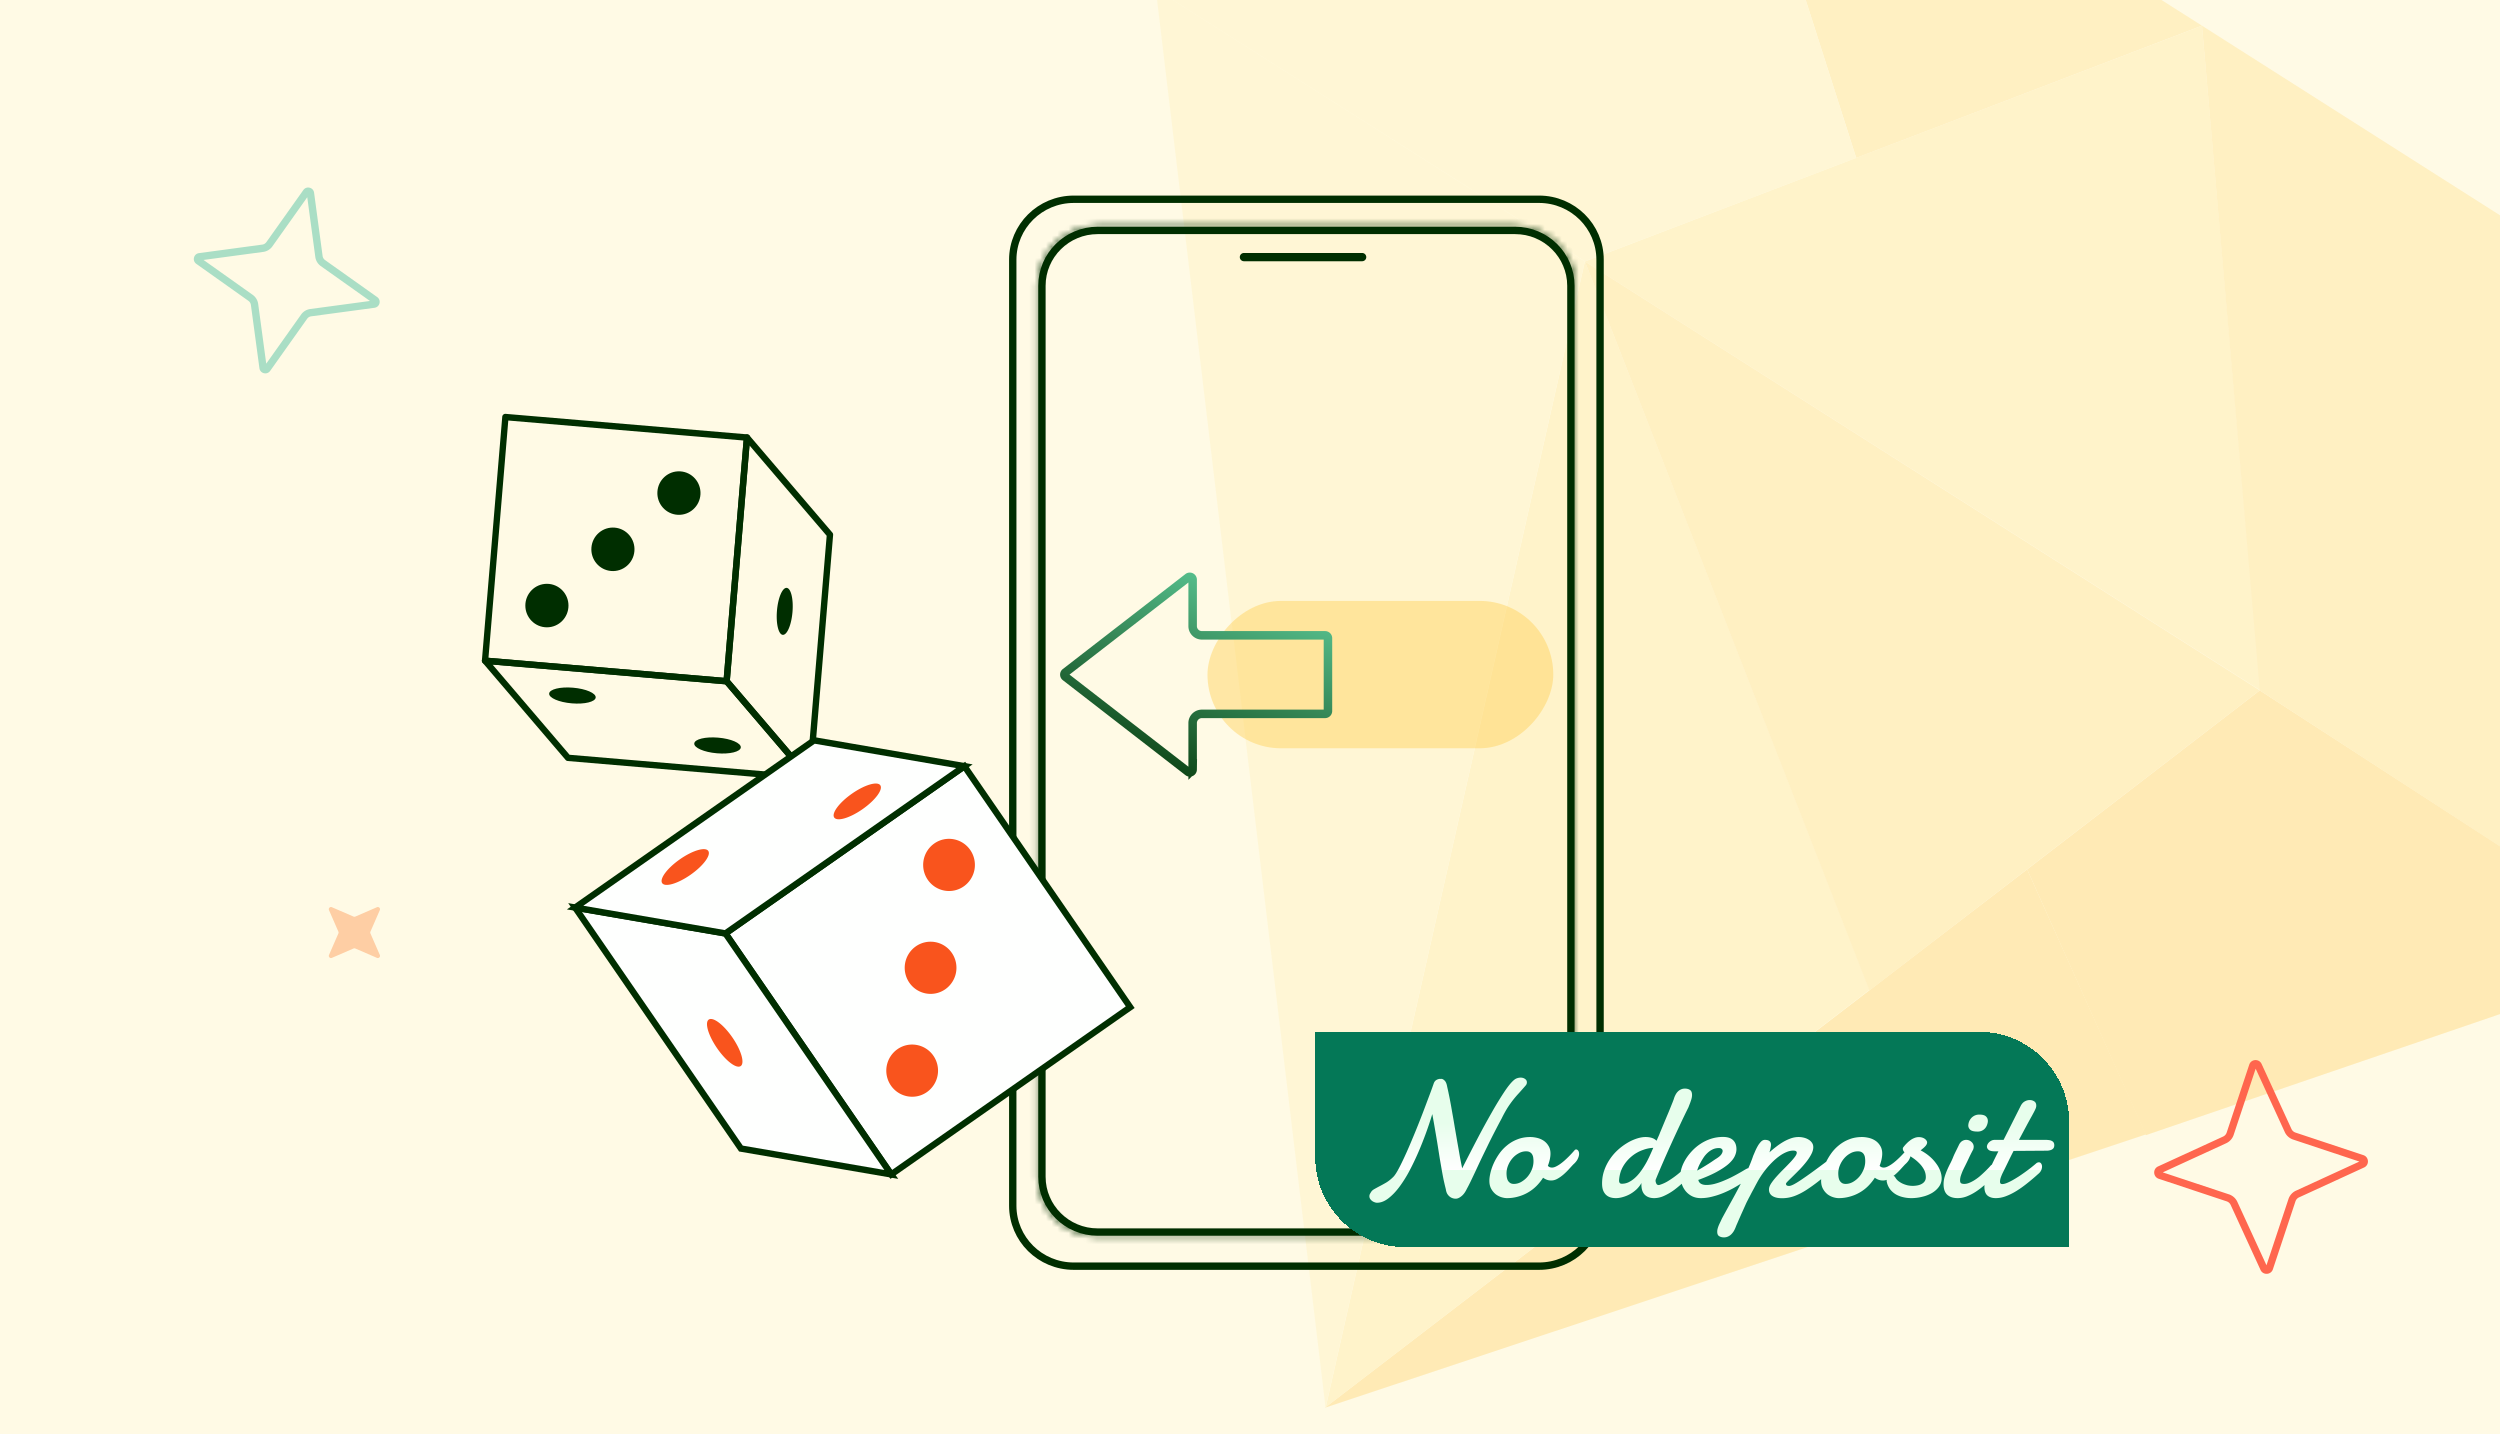 <svg xmlns="http://www.w3.org/2000/svg" width="441" height="253" fill="none"><g clip-path="url(#a)"><path fill="#FFFAE5" d="M0 0h441v253H0z"/><g opacity=".24"><path fill="#FFB81C" d="m398.624 121.786-41.04 31.57 20.945 46.884 92.434-31.597-72.339-46.857Z"/><path fill="#FFCF54" d="m302.528-49.98 24.911 77.842 60.989-23.33-85.9-54.512Z"/><path fill="#FFDD76" d="m279.574 46.115 119.19 75.703L388.429 4.532 279.574 46.115Z"/><path fill="#FFB81C" d="m233.698 248.329 144.866-48.227-20.977-46.746-123.889 94.973Z"/><path fill="#FFDD76" d="m233.869 248.223 95.931-73.627-50.225-128.481-45.706 202.108Z"/><path fill="#FFEBA4" d="m279.57 46.114-75.699-48.06 29.961 250.306L279.57 46.114Z"/><path fill="#FFCF54" d="m279.572 46.115 50.193 128.619 68.859-52.948-119.052-75.671Z"/><path fill="#FFEBA4" d="m203.734-1.977 75.838 48.092 47.866-18.253-24.805-77.672-98.899 47.833Z"/><path fill="#FFCF54" d="m475.261 59.776-86.827-55.24 10.191 117.25 72.309 46.995 4.327-109.005Z"/></g><path fill="#FECEA4" d="m62.672 161.686 3.821-1.653a.387.387 0 0 1 .51.507l-1.66 3.806a.389.389 0 0 0 0 .308l1.66 3.806a.387.387 0 0 1-.51.507l-3.82-1.653a.394.394 0 0 0-.31 0l-3.82 1.653a.387.387 0 0 1-.51-.507l1.66-3.806a.388.388 0 0 0 0-.308l-1.66-3.806a.387.387 0 0 1 .51-.507l3.82 1.653a.394.394 0 0 0 .31 0Z"/><path stroke="#002E00" stroke-width="1.3" d="M189.415 35.15h82.073c5.946 0 10.764 4.785 10.764 10.668v166.868c0 5.882-4.818 10.667-10.764 10.667h-82.073c-5.947 0-10.765-4.785-10.765-10.667V45.818c0-5.883 4.818-10.668 10.765-10.668Z"/><path stroke="#002E00" stroke-width="1.3" d="M193.652 40.643h73.597c5.449 0 9.857 4.379 9.857 9.768v157.16c0 5.39-4.408 9.768-9.857 9.768h-73.597c-5.449 0-9.857-4.378-9.857-9.768V50.411c0-5.39 4.408-9.768 9.857-9.768Z"/><mask id="b" fill="#fff"><path d="M267.249 218.218H193.65c-5.921 0-10.738-4.777-10.738-10.647V50.409c0-5.87 4.817-10.646 10.738-10.646h73.599c5.92 0 10.737 4.776 10.737 10.646v157.162c0 5.87-4.817 10.647-10.737 10.647ZM193.652 40.222c-5.667 0-10.277 4.57-10.277 10.19v157.161c0 5.619 4.61 10.19 10.277 10.19h73.599c5.667 0 10.277-4.571 10.277-10.19V50.409c0-5.619-4.61-10.19-10.277-10.19h-73.599v.003Z"/></mask><path fill="#002E00" d="M193.652 40.222v1.3h1.3v-1.3h-1.3Zm0-.003v-1.3h-1.3v1.3h1.3Zm73.597 176.699H193.65v2.6h73.599v-2.6Zm-73.599 0c-5.213 0-9.438-4.205-9.438-9.347h-2.6c0 6.599 5.41 11.947 12.038 11.947v-2.6Zm-9.438-9.347V50.409h-2.6v157.162h2.6Zm0-157.162c0-5.142 4.225-9.346 9.438-9.346v-2.6c-6.628 0-12.038 5.348-12.038 11.946h2.6Zm9.438-9.346h73.599v-2.6H193.65v2.6Zm73.599 0c5.213 0 9.437 4.204 9.437 9.346h2.6c0-6.598-5.409-11.946-12.037-11.946v2.6Zm9.437 9.346v157.162h2.6V50.409h-2.6Zm0 157.162c0 5.142-4.224 9.347-9.437 9.347v2.6c6.628 0 12.037-5.348 12.037-11.947h-2.6Zm-83.034-168.65c-6.375 0-11.577 5.143-11.577 11.49h2.6c0-4.89 4.017-8.89 8.977-8.89v-2.6Zm-11.577 11.49v157.162h2.6V50.411h-2.6Zm0 157.162c0 6.348 5.202 11.49 11.577 11.49v-2.6c-4.96 0-8.977-3.999-8.977-8.89h-2.6Zm11.577 11.49h73.599v-2.6h-73.599v2.6Zm73.599 0c6.375 0 11.577-5.142 11.577-11.49h-2.6c0 4.891-4.017 8.89-8.977 8.89v2.6Zm11.577-11.49V50.409h-2.6v157.164h2.6Zm0-157.164c0-6.347-5.202-11.49-11.577-11.49v2.6c4.96 0 8.977 4 8.977 8.89h2.6Zm-11.577-11.49h-73.599v2.6h73.599v-2.6Zm-74.899 1.3v.003h2.6v-.003h-2.6Z" mask="url(#b)"/><path fill="#002E00" stroke="#002E00" stroke-width=".5" d="M219.432 45.833h20.849a.48.48 0 0 0 .48-.479.48.48 0 0 0-.48-.478h-20.849a.48.48 0 0 0-.48.478.48.48 0 0 0 .48.479Z"/><rect width="61" height="26" fill="#FFCF54" fill-opacity=".58" opacity=".76" rx="13" transform="matrix(-1 0 0 1 274 106)"/><path fill="#AADEC5" fill-rule="evenodd" d="M56.58 46.928a2.356 2.356 0 0 1-.96-1.597L54.2 34.795l-6.162 8.681a2.356 2.356 0 0 1-1.597.959h-.004l-10.532 1.42 8.681 6.163c.517.374.873.947.959 1.597v.003l1.42 10.533 6.162-8.682a2.356 2.356 0 0 1 1.598-.958h.003l10.533-1.42-8.682-6.163Zm9.488 7.366L54.895 55.8a1.056 1.056 0 0 0-.715.432l-6.525 9.193c-.548.77-1.761.478-1.893-.467l-1.506-11.172a1.056 1.056 0 0 0-.432-.715l-9.193-6.526c-.77-.547-.479-1.761.466-1.893l11.173-1.506c.283-.037.542-.193.715-.432l6.526-9.193c.547-.77 1.76-.479 1.893.467l1.505 11.172c.037.283.194.542.433.715l9.192 6.526c.77.547.48 1.76-.466 1.893Z" clip-rule="evenodd"/><path fill="#FF664E" fill-rule="evenodd" d="M404.495 201.014a2.48 2.48 0 0 1-1.459-1.314l-.001-.003-5.136-11.182-3.885 11.695a2.481 2.481 0 0 1-1.314 1.458l-.003.002-11.182 5.136 11.695 3.884a2.487 2.487 0 0 1 1.458 1.314l.002.004 5.136 11.182 3.884-11.695a2.486 2.486 0 0 1 1.314-1.459l.004-.001 11.182-5.136-11.695-3.885Zm12.527 4.933-11.477 5.272a1.184 1.184 0 0 0-.625.697l-3.981 11.986c-.334 1.005-1.73 1.09-2.181.12l-5.272-11.477a1.184 1.184 0 0 0-.697-.625l-11.987-3.981c-1.004-.334-1.089-1.73-.12-2.181l11.478-5.272c.291-.132.517-.385.624-.697l3.982-11.987c.334-1.004 1.73-1.089 2.181-.12l5.272 11.478c.132.291.385.517.697.624l11.986 3.982c1.005.334 1.09 1.73.12 2.181Zm-35.791.989-.006.003-.052-.114" clip-rule="evenodd"/><path fill="#002E00" d="M128.182 120.738a.57.57 0 0 0 .562-.522l3.591-42.985a.579.579 0 0 0-.129-.414.565.565 0 0 0-.382-.198l-42.622-3.617a.56.56 0 0 0-.607.516l-3.592 42.985a.579.579 0 0 0 .13.414.57.57 0 0 0 .382.199l42.622 3.622h.05-.005Zm2.978-43.03-3.496 41.851-41.497-3.526 3.496-41.852 41.497 3.526Z"/><path fill="#002E00" d="M142.818 137.874a.574.574 0 0 0 .562-.522l3.586-42.985a.575.575 0 0 0-.135-.42l-14.636-17.135a.57.57 0 0 0-.602-.17.574.574 0 0 0-.387.493l-3.592 42.985c-.011.153.034.3.135.419l14.636 17.137a.568.568 0 0 0 .427.198h.006Zm3.007-43.36-3.457 41.399-13.613-15.935 3.457-41.398 13.613 15.935Z"/><path fill="#002E00" d="M142.818 137.874a.56.56 0 0 0 .5-.312.584.584 0 0 0-.073-.629l-14.642-17.136a.544.544 0 0 0-.377-.193l-42.621-3.622a.562.562 0 0 0-.546.306.584.584 0 0 0 .073.629l14.642 17.136c.096.114.231.182.377.193l42.622 3.617h.045v.011ZM127.9 120.715l13.591 15.912-41.02-3.486-13.59-15.912 41.019 3.486ZM139.794 107.961c.191-2.291-.27-4.195-1.023-4.258-.753-.062-1.523 1.741-1.715 4.025-.191 2.29.27 4.195 1.023 4.257.759.063 1.524-1.74 1.715-4.024Z"/><path fill="#002E00" d="M126.457 132.88c2.271.193 4.159-.272 4.221-1.032.062-.765-1.725-1.536-3.991-1.728-2.27-.193-4.159.272-4.221 1.031-.062.76 1.726 1.536 3.991 1.729ZM100.86 124.071c2.271.193 4.16-.272 4.221-1.032.062-.765-1.725-1.536-3.99-1.729-2.271-.192-4.16.273-4.221 1.032-.062.765 1.725 1.536 3.99 1.729ZM107.801 100.722c2.096.176 3.934-1.389 4.108-3.503.175-2.115-1.377-3.968-3.473-4.144-2.097-.176-3.935 1.389-4.109 3.503-.174 2.115 1.377 3.968 3.474 4.144ZM96.475 110.659c-2.101 0-3.805-1.718-3.805-3.838 0-2.119 1.704-3.837 3.805-3.837 2.102 0 3.805 1.718 3.805 3.837 0 2.12-1.703 3.838-3.805 3.838ZM119.546 90.81c-2.098-.121-3.702-1.935-3.582-4.05.12-2.117 1.918-3.734 4.016-3.613 2.098.12 3.702 1.934 3.582 4.05-.12 2.116-1.918 3.733-4.016 3.612Z"/><path fill="#FEFFFE" d="m127.98 164.659 42.146-29.497 29.248 42.504-42.145 29.498-29.249-42.505Z"/><path fill="#002E00" d="m157.079 207.955 43.071-30.146-29.89-43.438-43.072 30.145 29.891 43.439Zm41.509-30.429-41.228 28.853-28.609-41.579 41.227-28.854 28.61 41.58Z"/><path fill="#FEFFFE" d="m157.225 207.167-26.524-4.564-29.245-42.509 26.518 4.564 29.251 42.509Z"/><path fill="#002E00" d="m158.444 207.955-30.143-43.813-28.07-4.83 30.144 43.813 28.069 4.83Zm-30.801-42.776 28.351 41.205-24.967-4.296-28.351-41.206 24.967 4.297Z"/><path fill="#FEFFFE" d="m101.456 160.095 42.15-29.494 26.518 4.563-42.15 29.494-26.518-4.563Z"/><path fill="#002E00" d="m128.104 165.259 43.47-30.424L143.471 130 100 160.423l28.104 4.836Zm40.564-29.772-40.828 28.576-24.939-4.291 40.828-28.576 24.939 4.291Z"/><path fill="#F9541D" d="M126.491 184.9c1.557 2.262 3.423 3.674 4.17 3.152.748-.521.09-2.783-1.467-5.045-1.557-2.262-3.423-3.673-4.17-3.152-.748.522-.09 2.784 1.467 5.045ZM119.936 151.58c-2.243 1.57-3.642 3.452-3.125 4.206.517.754 2.76.091 5.002-1.479 2.243-1.57 3.643-3.452 3.125-4.206-.517-.754-2.759-.091-5.002 1.479ZM150.283 140.005c-2.243 1.57-3.642 3.452-3.125 4.206.517.754 2.759.091 5.002-1.479 2.243-1.571 3.642-3.453 3.125-4.206-.517-.754-2.76-.091-5.002 1.479ZM161.552 166.937a4.63 4.63 0 0 0-1.147 6.405c1.439 2.086 4.283 2.608 6.352 1.157a4.63 4.63 0 0 0 1.146-6.406 4.54 4.54 0 0 0-6.351-1.156ZM164.807 148.791a4.63 4.63 0 0 0-1.147 6.406c1.439 2.086 4.283 2.608 6.352 1.156a4.628 4.628 0 0 0 1.146-6.405c-1.439-2.086-4.283-2.608-6.351-1.157ZM158.304 185.082a4.63 4.63 0 0 0-1.147 6.406c1.439 2.086 4.283 2.607 6.352 1.156a4.63 4.63 0 0 0 1.146-6.406c-1.438-2.086-4.283-2.607-6.351-1.156Z"/><path stroke="url(#c)" stroke-width="1.5" d="M234.25 125.427a.503.503 0 0 1-.506.499h-21.732c-.895 0-1.629.723-1.629 1.624v8.199a.507.507 0 0 1-.82.392l-21.62-16.749a.495.495 0 0 1 0-.784l21.62-16.749a.507.507 0 0 1 .82.392v8.199c0 .901.733 1.624 1.629 1.624h21.732c.284 0 .506.228.506.499v12.854Z"/><g filter="url(#d)"><path fill="#047857" d="M228 180h117.09c8.787 0 15.91 7.123 15.91 15.91V218H243.91c-8.787 0-15.91-7.123-15.91-15.91V180Z" shape-rendering="crispEdges"/><g filter="url(#e)"><path fill="url(#f)" d="M251.279 189.191c.153.66.306 1.381.459 2.165.152.783.301 1.6.444 2.451.153.841.301 1.701.444 2.58.153.87.301 1.73.445 2.58.153.841.296 1.659.43 2.452.143.783.286 1.51.43 2.179a504.796 504.796 0 0 1 2.781-5.405 146.892 146.892 0 0 1 2.508-4.572 59.598 59.598 0 0 1 2.107-3.455c.631-.956 1.176-1.639 1.635-2.05.2-.191.41-.325.63-.401.22-.077.435-.115.645-.115.306 0 .564.077.774.229.22.153.33.349.33.588a.797.797 0 0 1-.072.359c-.047.095-.124.2-.229.315-.392.449-.76.865-1.104 1.247a18.376 18.376 0 0 0-2.007 2.58 20.832 20.832 0 0 0-1.017 1.849c-.43.794-.86 1.611-1.29 2.452-.43.831-.846 1.662-1.248 2.494-.401.822-.788 1.62-1.161 2.394-.363.774-.697 1.491-1.003 2.15-.306.65-.583 1.233-.831 1.749-.249.506-.454.903-.617 1.19-.277.592-.597 1.032-.96 1.318-.354.287-.679.435-.975.445h-.1a1.881 1.881 0 0 1-.559-.115 1.591 1.591 0 0 1-.502-.301 1.938 1.938 0 0 1-.402-.502 2.364 2.364 0 0 1-.215-.731 53.047 53.047 0 0 1-.415-1.763 81.863 81.863 0 0 1-.33-1.777l-.33-1.907c-.105-.669-.219-1.395-.344-2.179a153.59 153.59 0 0 0-.43-2.566c-.153-.927-.334-1.954-.544-3.082a63.864 63.864 0 0 1-2.409 6.609 47.638 47.638 0 0 1-1.605 3.368 22.115 22.115 0 0 1-1.806 2.882c-.631.84-1.281 1.514-1.95 2.021-.659.506-1.323.759-1.992.759-.115 0-.249-.028-.402-.086a1.492 1.492 0 0 1-.444-.229 1.35 1.35 0 0 1-.344-.358.833.833 0 0 1-.143-.473c0-.134.023-.254.071-.359.058-.114.134-.248.23-.401.124-.201.32-.373.587-.516.268-.153.574-.32.918-.502.353-.181.736-.392 1.147-.631.41-.248.821-.573 1.232-.974.23-.22.502-.612.817-1.176.316-.573.655-1.247 1.018-2.021.373-.784.755-1.639 1.147-2.566a157.642 157.642 0 0 0 2.265-5.59c.344-.908.65-1.72.917-2.437a108.3 108.3 0 0 0 .674-1.806l.315-.889c.096-.287.249-.497.459-.631.22-.134.454-.205.702-.215-.009 0-.019.005-.028.014h.086a.442.442 0 0 1 .1-.014c.21 0 .416.105.616.315.211.201.359.555.445 1.061Zm13.926 11.411c-.45 0-.884.114-1.305.344a3.897 3.897 0 0 0-1.104.888 4.46 4.46 0 0 0-.759 1.248 3.653 3.653 0 0 0-.287 1.419c0 .181.014.382.043.602.029.21.086.411.172.602.096.181.229.334.401.458.172.125.402.187.688.187.44 0 .865-.115 1.276-.344a4.272 4.272 0 0 0 1.118-.918c.325-.382.583-.812.774-1.29a3.852 3.852 0 0 0 .244-2.035 1.424 1.424 0 0 0-.172-.574 1.009 1.009 0 0 0-.387-.415c-.172-.115-.406-.172-.702-.172Zm.745-2.523c.363 0 .75.048 1.161.143.421.096.808.258 1.161.487.354.23.645.536.875.918.239.373.358.836.358 1.39 0 .287-.038.617-.115.989a7.574 7.574 0 0 1-.344 1.147.809.809 0 0 0 .33.244c.124.048.258.072.401.072.201 0 .421-.058.66-.172.248-.115.501-.263.759-.445.259-.181.517-.387.775-.616a18.193 18.193 0 0 0 1.347-1.333c.191-.211.349-.387.473-.531a.331.331 0 0 1 .244-.1c.134 0 .253.072.358.215.105.134.158.325.158.573 0 .249-.077.535-.23.86-.143.325-.415.665-.817 1.018-.229.249-.492.535-.788.86a10.79 10.79 0 0 1-.946.918c-.335.286-.683.53-1.047.731a2.24 2.24 0 0 1-1.089.301 2.37 2.37 0 0 1-.731-.115 2.624 2.624 0 0 1-.702-.373 8.727 8.727 0 0 1-1.176 1.463 7.137 7.137 0 0 1-1.476 1.132 7.136 7.136 0 0 1-1.749.731 7.058 7.058 0 0 1-1.993.272c-.267 0-.578-.052-.931-.157a3.297 3.297 0 0 1-1.018-.516 3.19 3.19 0 0 1-.803-.961c-.22-.392-.33-.869-.33-1.433 0-.383.062-.841.187-1.376a9.25 9.25 0 0 1 .559-1.649c.258-.573.578-1.137.96-1.691a7.381 7.381 0 0 1 1.391-1.505 6.472 6.472 0 0 1 1.834-1.076c.689-.277 1.453-.415 2.294-.415Zm22.118 7.511a.154.154 0 0 0-.015.072.153.153 0 0 1-.014.071c0 .172.043.354.129.545.086.182.225.272.416.272a.403.403 0 0 0 .172-.028 6.594 6.594 0 0 0 1.648-.774 16.24 16.24 0 0 0 1.62-1.161c.516-.421.989-.851 1.419-1.29.44-.44.803-.832 1.09-1.176.133-.162.282-.244.444-.244.143 0 .268.067.373.201.114.134.172.315.172.545 0 .181-.053.396-.158.645a3.113 3.113 0 0 1-.487.803 38.23 38.23 0 0 1-1.735 1.791 18.29 18.29 0 0 1-1.792 1.534 9.88 9.88 0 0 1-1.806 1.061 4.217 4.217 0 0 1-1.749.401c-.697 0-1.247-.196-1.648-.587-.401-.402-.602-.999-.602-1.792v-.144c0-.057.005-.109.014-.157-.22.401-.502.769-.846 1.104a6.168 6.168 0 0 1-1.132.845 5.91 5.91 0 0 1-1.276.531c-.439.133-.865.2-1.276.2-.353 0-.678-.047-.974-.143a1.972 1.972 0 0 1-.774-.459 2.245 2.245 0 0 1-.502-.802c-.115-.325-.172-.717-.172-1.176 0-.803.124-1.562.373-2.279a8.24 8.24 0 0 1 .989-1.993 8.967 8.967 0 0 1 1.404-1.634 10.223 10.223 0 0 1 1.649-1.233 8.234 8.234 0 0 1 1.706-.788c.564-.181 1.08-.272 1.548-.272.545 0 1.013.091 1.405.272.191.096.368.225.53.387.038-.086.077-.167.115-.244.095-.229.181-.425.258-.587.076-.172.129-.297.157-.373.029-.086.11-.287.244-.602s.287-.683.459-1.104c.181-.43.373-.889.573-1.376.211-.487.402-.946.574-1.376l.444-1.104c.124-.315.201-.516.229-.602.067-.239.158-.468.273-.688.114-.229.248-.425.401-.588.163-.172.349-.305.559-.401.21-.105.449-.158.717-.158.363 0 .664.082.903.244.239.153.358.454.358.903 0 .182-.024.368-.071.559a5.408 5.408 0 0 1-.172.559 6.663 6.663 0 0 1-.201.545c-.067.172-.129.334-.186.487-.478.956-.98 1.998-1.506 3.125a286.828 286.828 0 0 0-1.562 3.383 212.631 212.631 0 0 0-1.476 3.326 132.31 132.31 0 0 0-1.233 2.924Zm-.43-5.605a5.86 5.86 0 0 0-1.806.373 6.306 6.306 0 0 0-1.993 1.118 6.576 6.576 0 0 0-1.534 1.806c-.411.717-.645 1.539-.702 2.466 0 .382.162.573.487.573.402 0 .784-.081 1.147-.244a4.674 4.674 0 0 0 1.032-.673c.335-.287.645-.612.932-.975.287-.363.549-.741.788-1.132.249-.392.469-.779.66-1.162.2-.391.372-.755.516-1.089l.2-.444c.077-.182.168-.387.273-.617Zm11.79.058a.64.64 0 0 0-.129-.015h-.129c-.363 0-.703.072-1.018.215a3.489 3.489 0 0 0-.875.574 4.631 4.631 0 0 0-.702.788c-.201.296-.382.593-.545.889a8.346 8.346 0 0 0-.415.831 10.69 10.69 0 0 0-.244.674c.334-.172.678-.368 1.032-.588.363-.22.702-.43 1.018-.631.315-.2.588-.382.817-.544.239-.163.406-.273.502-.33.43-.268.726-.516.888-.745.163-.239.244-.445.244-.617a.442.442 0 0 0-.143-.344.544.544 0 0 0-.301-.157Zm.516-1.979c.793 0 1.385.192 1.777.574.392.382.588.912.588 1.591 0 .401-.105.822-.315 1.261-.211.44-.574.889-1.09 1.348-.516.449-1.209.912-2.078 1.39-.86.469-1.94.942-3.24 1.419a.96.96 0 0 0 .444.66c.249.153.579.229.989.229.44 0 .908-.062 1.405-.186a11.82 11.82 0 0 0 1.491-.502c.497-.201.98-.416 1.448-.645.468-.239.889-.463 1.261-.674.383-.21.698-.392.946-.544a6.41 6.41 0 0 1 .516-.287.575.575 0 0 1 .23-.1c.076-.01.143-.015.2-.015.115 0 .211.029.287.086.077.048.139.11.187.187a.516.516 0 0 1 .114.229.845.845 0 0 1 .029.201c0 .086-.01.191-.029.315-.019.115-.091.248-.215.401a7.31 7.31 0 0 1-.487.387c-.268.211-.617.459-1.047.746-.43.286-.931.592-1.505.917-.564.316-1.166.607-1.806.875-.631.267-1.29.487-1.978.659a7.938 7.938 0 0 1-2.036.272c-.573 0-1.084-.11-1.533-.329a3.537 3.537 0 0 1-1.133-.889 4.006 4.006 0 0 1-.702-1.29 4.808 4.808 0 0 1-.244-1.534c0-.411.081-.86.244-1.347.162-.497.396-.994.702-1.491.306-.497.679-.98 1.118-1.448a8.289 8.289 0 0 1 1.505-1.261 7.794 7.794 0 0 1 1.821-.875 6.795 6.795 0 0 1 2.136-.33Zm19.1 3.699c.134-.077.258-.139.373-.187a.873.873 0 0 1 .33-.071c.21 0 .368.081.473.243a.99.99 0 0 1 .157.574c0 .248-.066.501-.2.76a1.609 1.609 0 0 1-.574.645 148.982 148.982 0 0 0-2.738 2.092 29.028 29.028 0 0 1-2.279 1.635c-.707.449-1.4.798-2.078 1.046a6.301 6.301 0 0 1-2.179.373c-.726 0-1.29-.134-1.692-.402a1.266 1.266 0 0 1-.587-1.103v-.101c0-.038.004-.081.014-.129.038-.286.186-.616.444-.989s.569-.76.932-1.161c.363-.401.75-.808 1.161-1.218.411-.411.789-.798 1.133-1.162.353-.372.645-.711.874-1.017.229-.306.344-.555.344-.746a.317.317 0 0 0-.143-.272c-.096-.067-.253-.1-.473-.1-.383 0-.779.086-1.19.258a5.873 5.873 0 0 0-1.204.673c-.392.277-.779.598-1.161.961-.373.363-.727.74-1.061 1.132a16.173 16.173 0 0 0-1.591 2.279l-.244.445c-.105.191-.22.406-.344.645-.124.239-.258.487-.401.745-.134.249-.258.488-.373.717-.115.22-.22.416-.315.588a5.687 5.687 0 0 1-.187.372c-.047.086-.129.249-.243.488-.105.239-.23.516-.373.831-.143.325-.296.664-.459 1.018-.153.354-.301.688-.444 1.003-.134.316-.253.593-.359.832a6.636 6.636 0 0 0-.2.487 5.343 5.343 0 0 1-.33.703c-.134.219-.282.41-.444.573a1.928 1.928 0 0 1-.574.401 1.67 1.67 0 0 1-.731.158c-.344 0-.626-.072-.845-.215-.23-.134-.344-.397-.344-.788 0-.192.028-.387.086-.588.057-.201.129-.402.215-.602.086-.191.176-.382.272-.574.086-.181.167-.358.244-.53a291.07 291.07 0 0 1 1.576-2.881c.536-.956 1.047-1.902 1.534-2.838.497-.947.956-1.874 1.376-2.781a25.09 25.09 0 0 0 1.047-2.609c.076-.172.181-.416.315-.731a9.35 9.35 0 0 1 .459-.932 3.91 3.91 0 0 1 .573-.789c.22-.229.454-.344.703-.344.382 0 .659.077.831.23.172.143.258.358.258.645 0 .057-.01.148-.029.272-.019.124-.043.258-.071.402a4.56 4.56 0 0 1-.101.387 1.25 1.25 0 0 1-.086.272c.354-.325.736-.645 1.147-.96.411-.325.836-.617 1.276-.875a7.855 7.855 0 0 1 1.347-.631 4.113 4.113 0 0 1 1.376-.243c.316 0 .626.038.932.114.316.077.593.192.832.344.248.144.449.33.602.559.153.22.229.478.229.775 0 .391-.119.812-.358 1.261-.23.44-.521.884-.875 1.333a18.12 18.12 0 0 1-1.147 1.319c-.41.42-.797.807-1.161 1.161-.353.344-.654.64-.903.889-.239.239-.363.401-.372.487 0 .115.043.21.129.287.086.067.229.1.43.1.162 0 .401-.076.716-.229.316-.153.755-.416 1.319-.789a68.11 68.11 0 0 0 2.165-1.519c.879-.64 1.959-1.443 3.239-2.408Zm4.68-1.161a2.68 2.68 0 0 0-1.304.344 3.897 3.897 0 0 0-1.104.888 4.463 4.463 0 0 0-.76 1.248 3.652 3.652 0 0 0-.286 1.419c0 .181.014.382.043.602.028.21.086.411.172.602.095.181.229.334.401.458.172.125.401.187.688.187.44 0 .865-.115 1.276-.344.42-.239.793-.545 1.118-.918.325-.382.583-.812.774-1.29a3.872 3.872 0 0 0 .244-2.035 1.44 1.44 0 0 0-.172-.574 1.009 1.009 0 0 0-.387-.415c-.172-.115-.406-.172-.703-.172Zm.746-2.523c.363 0 .75.048 1.161.143.42.096.807.258 1.161.487.353.23.645.536.874.918.239.373.359.836.359 1.39 0 .287-.039.617-.115.989a7.574 7.574 0 0 1-.344 1.147.802.802 0 0 0 .33.244c.124.048.258.072.401.072.201 0 .421-.058.659-.172.249-.115.502-.263.76-.445.258-.181.516-.387.774-.616a17.542 17.542 0 0 0 1.348-1.333c.191-.211.348-.387.473-.531a.33.33 0 0 1 .243-.1c.134 0 .254.072.359.215.105.134.157.325.157.573 0 .249-.076.535-.229.86-.143.325-.416.665-.817 1.018-.229.249-.492.535-.788.86a10.93 10.93 0 0 1-.946.918c-.335.286-.684.53-1.047.731a2.24 2.24 0 0 1-1.089.301c-.249 0-.492-.038-.731-.115a2.628 2.628 0 0 1-.703-.373 8.772 8.772 0 0 1-1.175 1.463c-.44.439-.932.817-1.477 1.132a7.12 7.12 0 0 1-1.749.731 7.051 7.051 0 0 1-1.992.272c-.268 0-.578-.052-.932-.157a3.308 3.308 0 0 1-1.018-.516 3.202 3.202 0 0 1-.802-.961c-.22-.392-.33-.869-.33-1.433 0-.383.062-.841.186-1.376a9.413 9.413 0 0 1 .559-1.649c.258-.573.579-1.137.961-1.691a7.404 7.404 0 0 1 1.39-1.505 6.478 6.478 0 0 1 1.835-1.076c.688-.277 1.453-.415 2.294-.415Zm10.328 2.351a8.393 8.393 0 0 1 1.562 1.046c.459.392.846.808 1.161 1.247.325.43.569.87.731 1.319.172.449.258.889.258 1.319 0 .544-.158 1.037-.473 1.476-.306.43-.712.798-1.218 1.104a6.06 6.06 0 0 1-1.72.674 7.928 7.928 0 0 1-1.95.243c-.497 0-.98-.057-1.448-.172a4.487 4.487 0 0 1-1.29-.501 3.609 3.609 0 0 1-.989-.875 3.336 3.336 0 0 1-.588-1.29.798.798 0 0 1-.028-.186c0-.258.09-.478.272-.66.182-.191.382-.286.602-.286.105 0 .22.019.344.057a.471.471 0 0 1 .301.258c.124.229.296.435.516.616.23.182.483.34.76.473.277.125.568.225.874.301a4.326 4.326 0 0 0 1.792.015c.287-.058.535-.148.746-.273.219-.124.391-.281.516-.473.124-.191.186-.425.186-.702 0-.487-.11-.936-.33-1.347a4.607 4.607 0 0 0-.86-1.133 7.157 7.157 0 0 0-1.19-.975 35.728 35.728 0 0 0-1.318-.874c-.048-.029-.12-.11-.215-.244a.766.766 0 0 1-.144-.43c0-.114.029-.205.086-.272a7.23 7.23 0 0 1 .531-.616c.2-.211.415-.402.645-.574.229-.181.477-.325.745-.43a2.086 2.086 0 0 1 1.419-.086c.182.057.335.134.459.229.124.086.22.187.287.301a.523.523 0 0 1 .114.301.81.81 0 0 1-.1.388 1.578 1.578 0 0 1-.272.358 3.42 3.42 0 0 1-.373.344c-.134.115-.268.224-.401.33Zm8.406-4.329c0-.22.039-.445.115-.674.086-.239.21-.454.373-.645.162-.191.363-.349.602-.473a1.92 1.92 0 0 1 .874-.187c.555 0 .942.11 1.161.33.22.21.33.478.33.803 0 .181-.038.382-.115.602-.066.22-.172.425-.315.616a1.694 1.694 0 0 1-1.376.645c-.593 0-1.008-.09-1.247-.272a1.045 1.045 0 0 1-.402-.745Zm-1.576 3.225c.162-.268.348-.459.559-.574.21-.114.425-.172.645-.172.363 0 .673.12.932.359.267.229.401.525.401.889a2.57 2.57 0 0 1-.043.258.69.69 0 0 1-.086.258c-.134.248-.244.458-.33.63l-.244.488-.2.43-.244.516c-.115.239-.244.501-.387.788-.143.277-.282.564-.416.86-.124.297-.234.588-.329.875a2.756 2.756 0 0 0-.129.788c0 .258.062.43.186.516.134.077.32.115.559.115.268 0 .545-.058.831-.172.297-.115.593-.263.889-.445.296-.181.588-.387.875-.616.286-.239.554-.478.802-.717.258-.239.493-.468.703-.688.22-.22.401-.415.544-.587.192-.182.383-.273.574-.273.172 0 .31.077.416.23.114.152.172.348.172.587 0 .22-.058.454-.172.703a1.991 1.991 0 0 1-.531.702c-.487.497-.984.975-1.491 1.433-.506.45-1.027.851-1.562 1.205a8.754 8.754 0 0 1-1.591.831 4.402 4.402 0 0 1-1.62.315c-.774 0-1.386-.196-1.835-.587-.439-.402-.659-1.023-.659-1.864 0-.439.062-.869.186-1.29.124-.42.272-.827.444-1.218.172-.402.354-.784.545-1.147.191-.373.354-.726.488-1.061.047-.124.129-.315.243-.573.124-.258.253-.521.387-.789l.488-1.003Zm9.568 1.204a80.325 80.325 0 0 0-1.004 2.021c-.315.65-.611 1.252-.888 1.806-.115.23-.23.497-.344.803a2.374 2.374 0 0 0-.158.788.52.52 0 0 0 .086.316c.067.076.172.114.315.114.201 0 .454-.057.76-.172.306-.124.635-.281.989-.473.354-.2.726-.425 1.118-.673a33.992 33.992 0 0 0 2.236-1.606c.344-.277.65-.53.918-.76a.77.77 0 0 1 .43-.157c.162 0 .296.071.401.215a.898.898 0 0 1 .158.545c0 .219-.053.444-.158.673-.105.23-.296.454-.573.674a36.312 36.312 0 0 1-1.892 1.605c-.631.507-1.262.956-1.893 1.348-.621.382-1.237.688-1.849.917a5.031 5.031 0 0 1-1.777.344c-.382 0-.703-.052-.961-.157a1.628 1.628 0 0 1-.63-.402 1.672 1.672 0 0 1-.33-.616 2.802 2.802 0 0 1-.1-.76c0-.478.081-.975.243-1.491.163-.516.344-.979.545-1.39.287-.593.569-1.18.846-1.763.286-.583.564-1.142.831-1.677h-.616c-.535 0-.903-.086-1.104-.258-.201-.172-.301-.368-.301-.588 0-.096.029-.21.086-.344.067-.143.158-.273.272-.387.125-.124.273-.23.445-.316s.368-.129.587-.129h1.549l3.024-6.006c.191-.363.425-.621.703-.774.286-.162.583-.244.888-.244.287 0 .55.077.789.23.239.153.358.406.358.76 0 .181-.043.367-.129.559a7.651 7.651 0 0 1-.315.645 56.95 56.95 0 0 1-.316.587c-.124.22-.258.459-.401.717-.134.249-.277.511-.43.789-.143.277-.287.544-.43.802-.325.612-.669 1.257-1.032 1.935h4.673c.229 0 .44.015.631.043.191.02.353.067.487.144a.752.752 0 0 1 .33.286c.076.125.114.292.114.502a.93.93 0 0 1-.057.316.602.602 0 0 1-.186.286.984.984 0 0 1-.373.215 2.217 2.217 0 0 1-.602.115l-5.963.043Z"/></g></g></g><defs><linearGradient id="c" x1="196.073" x2="210.79" y1="139.903" y2="100.921" gradientUnits="userSpaceOnUse"><stop stop-color="#002E00"/><stop offset="1" stop-color="#55BD8B"/></linearGradient><linearGradient id="f" x1="294.5" x2="294.5" y1="184.5" y2="213.5" gradientUnits="userSpaceOnUse"><stop offset=".385" stop-color="#E7FEEC"/><stop offset=".67" stop-color="#fff"/><stop offset=".67" stop-color="#E7FEEC"/></linearGradient><filter id="d" width="137" height="40" x="228" y="180" color-interpolation-filters="sRGB" filterUnits="userSpaceOnUse"><feFlood flood-opacity="0" result="BackgroundImageFix"/><feColorMatrix in="SourceAlpha" result="hardAlpha" values="0 0 0 0 0 0 0 0 0 0 0 0 0 0 0 0 0 0 127 0"/><feOffset dx="4" dy="2"/><feComposite in2="hardAlpha" operator="out"/><feColorMatrix values="0 0 0 0 0 0 0 0 0 0.051 0 0 0 0 0 0 0 0 1 0"/><feBlend in2="BackgroundImageFix" result="effect1_dropShadow_12318_20726"/><feBlend in="SourceGraphic" in2="effect1_dropShadow_12318_20726" result="shape"/></filter><filter id="e" width="122.293" height="29.659" x="236.822" y="187.354" color-interpolation-filters="sRGB" filterUnits="userSpaceOnUse"><feFlood flood-opacity="0" result="BackgroundImageFix"/><feColorMatrix in="SourceAlpha" result="hardAlpha" values="0 0 0 0 0 0 0 0 0 0 0 0 0 0 0 0 0 0 127 0"/><feOffset dy=".492"/><feGaussianBlur stdDeviation=".369"/><feComposite in2="hardAlpha" operator="out"/><feColorMatrix values="0 0 0 0 0.263 0 0 0 0 0.22 0 0 0 0 0.792 0 0 0 1 0"/><feBlend in2="BackgroundImageFix" result="effect1_dropShadow_12318_20726"/><feBlend in="SourceGraphic" in2="effect1_dropShadow_12318_20726" result="shape"/></filter><clipPath id="a"><path fill="#fff" d="M0 0h441v253H0z"/></clipPath></defs></svg>